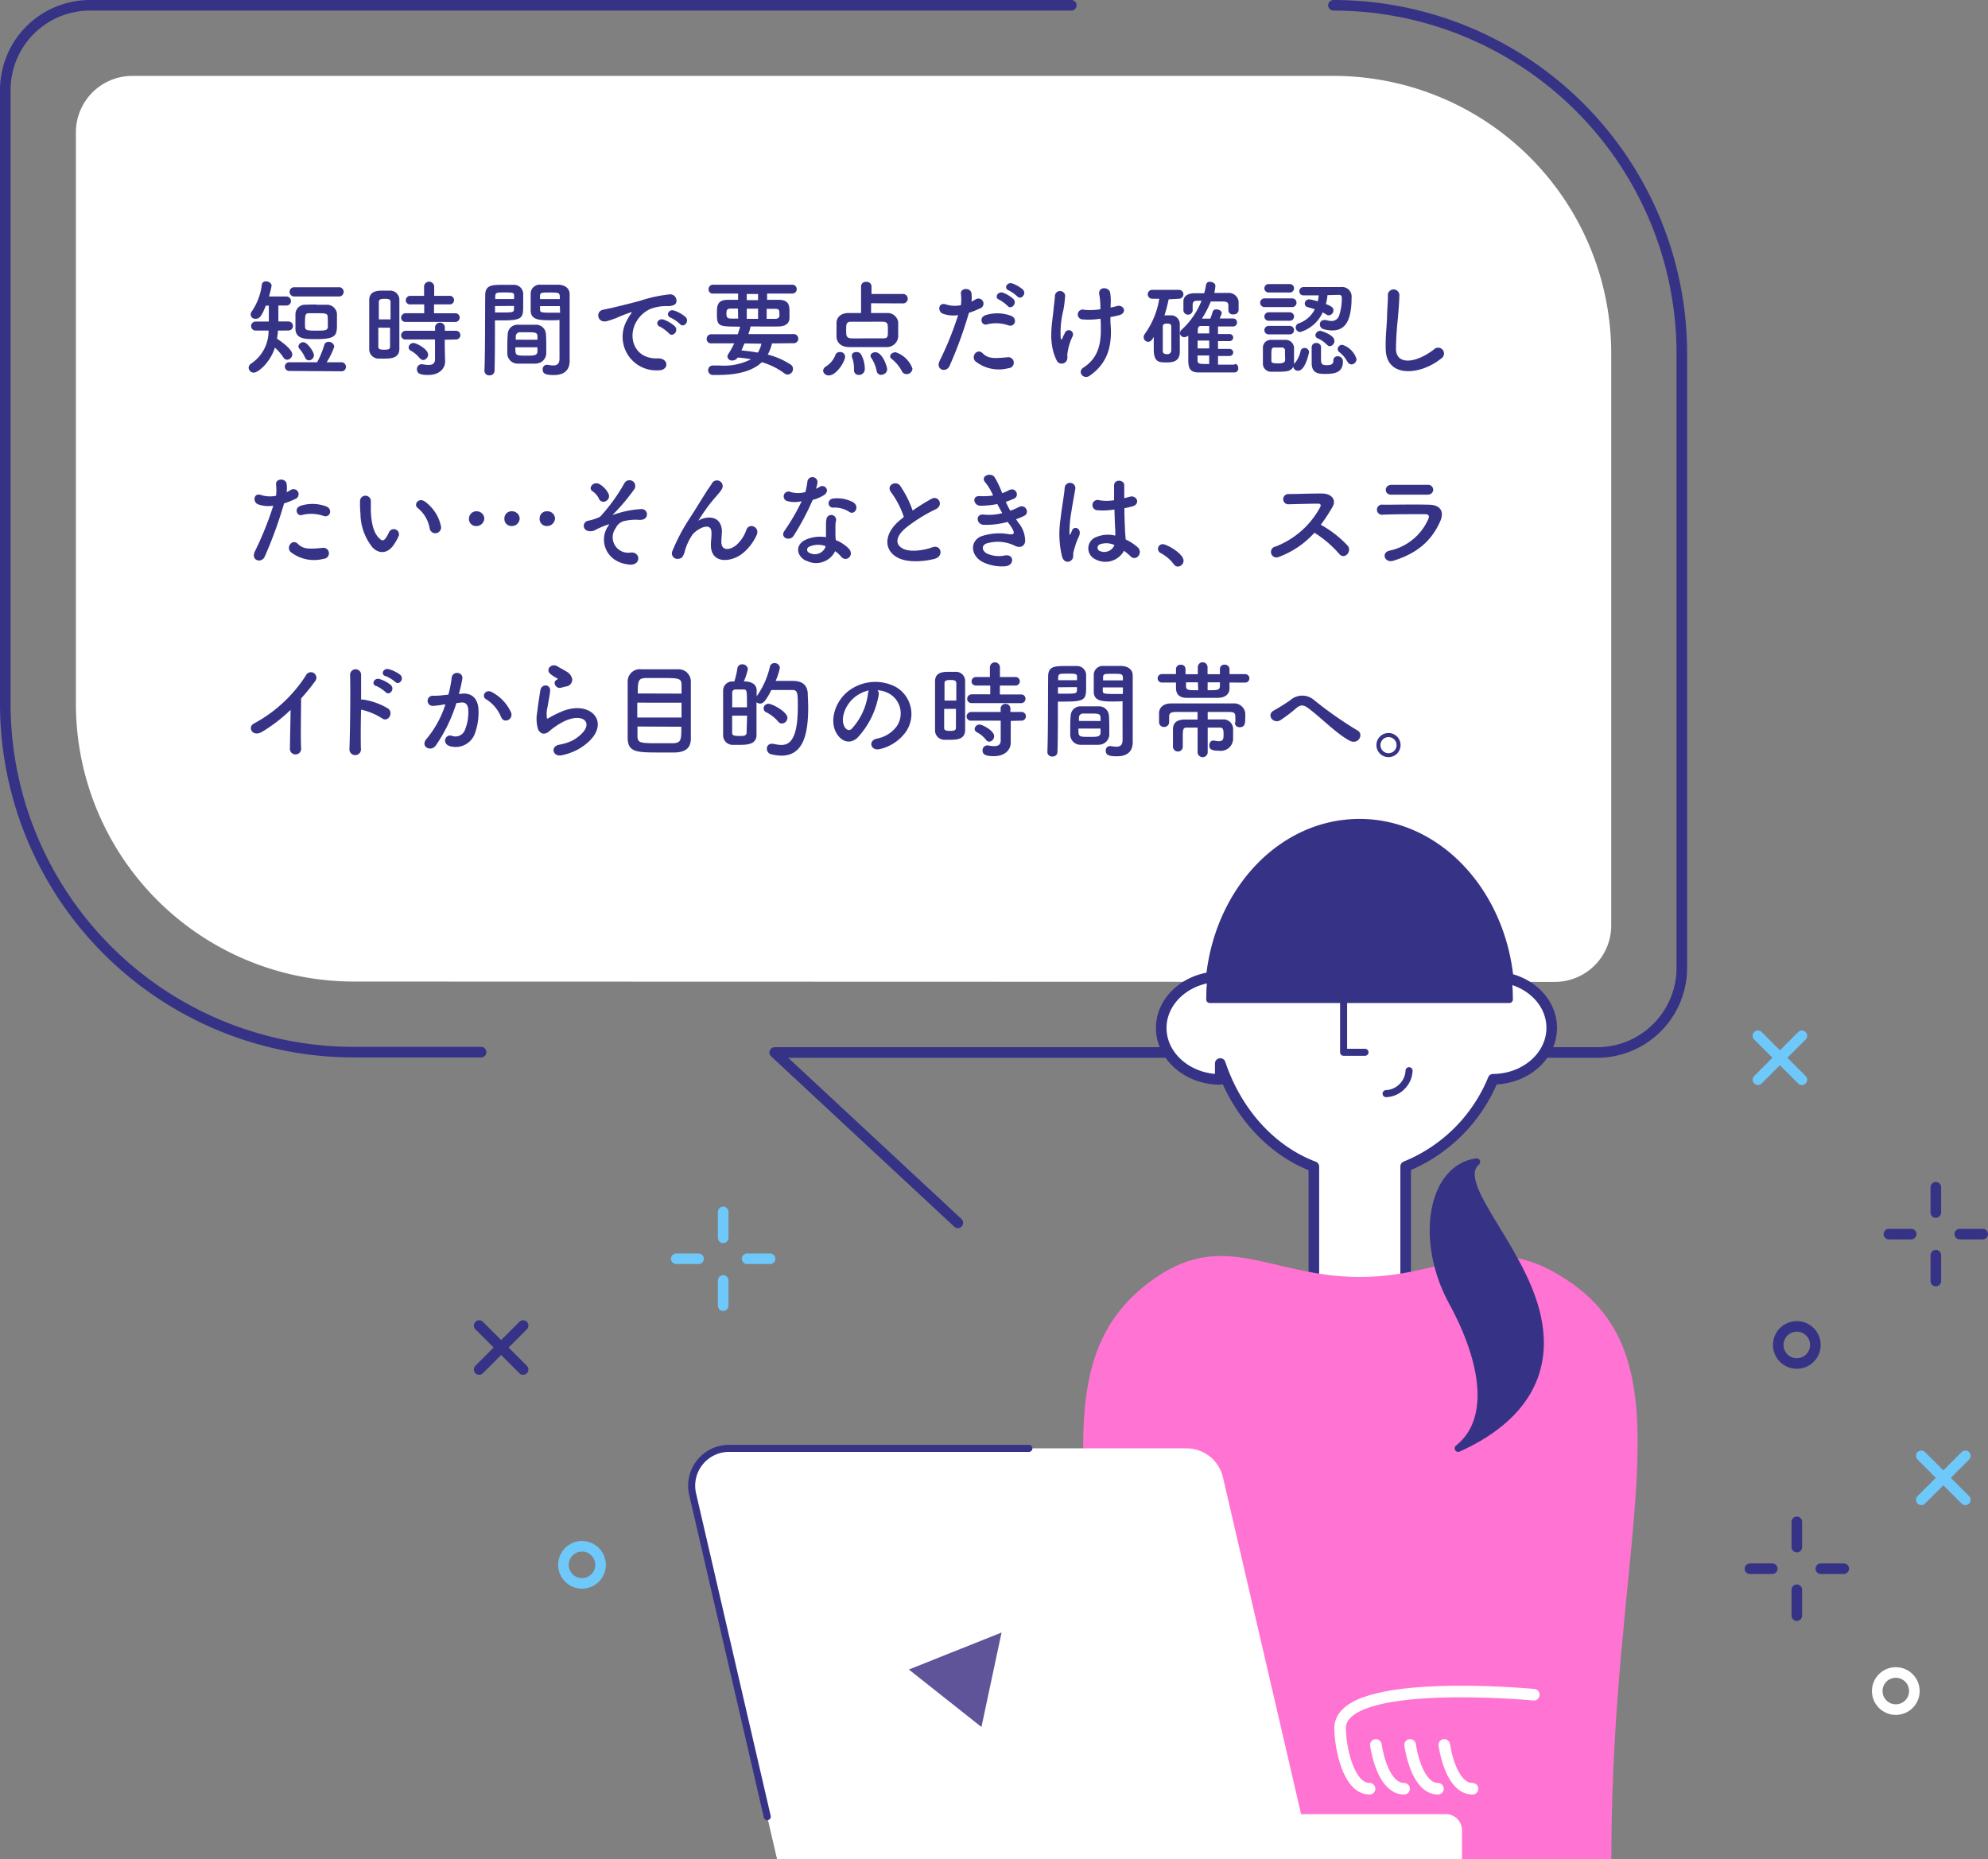 <svg xmlns="http://www.w3.org/2000/svg" width="281.6" height="263.37" viewBox="0 0 281.6 263.37">
  <rect x="0" y="0" width="281.6" height="263.37" fill="#808080" stroke="none"/>
  <defs>
    <style>
      .cls-1, .cls-8 {
        fill: #fff;
      }

      .cls-10, .cls-11, .cls-2, .cls-4, .cls-7 {
        fill: none;
      }

      .cls-2, .cls-4, .cls-6, .cls-8 {
        stroke: #363387;
      }

      .cls-10, .cls-11, .cls-2, .cls-4, .cls-6, .cls-7, .cls-8 {
        stroke-linecap: round;
        stroke-linejoin: round;
      }

      .cls-10, .cls-11, .cls-2 {
        stroke-width: 1.5px;
      }

      .cls-3, .cls-6 {
        fill: #363387;
      }

      .cls-5 {
        fill: #ff73d2;
      }

      .cls-11, .cls-7 {
        stroke: #fff;
      }

      .cls-7 {
        stroke-width: 1.64px;
      }

      .cls-9 {
        fill: #5f5399;
      }

      .cls-10 {
        stroke: #6ec8fa;
      }
    </style>
  </defs>
  <g id="レイヤー_2" data-name="レイヤー 2">
    <g id="illust">
      <g>
        <g>
          <path class="cls-1" d="M50.1,139.05A39.36,39.36,0,0,1,10.75,99.69V18.75a8,8,0,0,1,8-8H188.88A39.35,39.35,0,0,1,228.23,50.1v81a8,8,0,0,1-8,8Z"/>
          <path class="cls-2" d="M68.14,149.05h-18A49.36,49.36,0,0,1,.75,99.69V12.75a12,12,0,0,1,12-12h139"/>
          <path class="cls-2" d="M188.88.75A49.35,49.35,0,0,1,238.23,50.1v87a12,12,0,0,1-12,12H109.74l25.94,24.13"/>
          <g>
            <path class="cls-3" d="M39.37,46.83c0,.37-.07.76-.13,1.15.76.5,2.16,1.54,2.16,2.22a.77.77,0,0,1-.72.76.64.64,0,0,1-.56-.36,7.59,7.59,0,0,0-1.18-1.36c-.68,2.14-2.37,3.55-3,3.55a.73.73,0,0,1-.72-.7.72.72,0,0,1,.36-.59,5.51,5.51,0,0,0,2.46-4.67H36.21a.64.64,0,1,1,0-1.28h1.87V43.3l-.43,0c-.66,1.71-1,1.86-1.46,1.86a.64.64,0,0,1-.69-.59.87.87,0,0,1,.18-.48,8.48,8.48,0,0,0,1.41-3.79.54.54,0,0,1,.59-.44c.37,0,.79.24.79.63A13.9,13.9,0,0,1,38.1,42h2.41a.66.66,0,0,1,.71.65.63.63,0,0,1-.68.63h0l-1.11,0v2.26h1.43a.64.64,0,1,1,0,1.28Zm1.68,5.72a.62.62,0,1,1,0-1.23h3.87a12.47,12.47,0,0,0,1-2.41.6.6,0,0,1,.63-.48.77.77,0,0,1,.8.67,10.24,10.24,0,0,1-1.08,2.22h2.07A.63.63,0,0,1,49,52a.61.61,0,0,1-.66.6ZM41.76,42a.66.66,0,1,1,0-1.31h6.18a.66.66,0,1,1,0,1.31Zm3.07,1.17c.47,0,.93,0,1.4,0a1.43,1.43,0,0,1,1.5,1.24c0,.38,0,1.14,0,1.7,0,1.49-.3,1.93-3,1.93-1.51,0-2.82,0-2.88-1.42,0-.2,0-.47,0-.77,0-.51,0-1.08,0-1.38a1.35,1.35,0,0,1,1.46-1.3C43.89,43.14,44.37,43.14,44.83,43.14Zm-1.62,7.49a4.68,4.68,0,0,0-.78-1.24.49.49,0,0,1-.16-.36.69.69,0,0,1,.7-.58c.57,0,1.5,1.37,1.5,1.84a.75.75,0,0,1-.72.73A.59.59,0,0,1,43.21,50.63Zm3.2-5.8c0-.48-.41-.49-1.52-.49-.37,0-.73,0-1.09,0-.57,0-.6.19-.6,1.59,0,.79,0,.88,1.6.88,1.16,0,1.64,0,1.64-.57C46.44,46,46.44,45.1,46.41,44.83Z"/>
            <path class="cls-3" d="M54.39,50.8c-.3,0-.59,0-.86,0a1.33,1.33,0,0,1-1.23-1.41c0-1,0-2.62,0-4.09,0-1.07,0-2.07,0-2.78,0-1.35,1.25-1.35,2-1.35.32,0,.62,0,.92,0a1.3,1.3,0,0,1,1.35,1.27c0,.86,0,2,0,3.15,0,1.4,0,2.82,0,3.79C56.58,50.8,55.29,50.8,54.39,50.8Zm.93-5.56c0-1,0-1.85,0-2.48,0-.42-.45-.43-.82-.43-.54,0-.84.07-.84.45,0,.57,0,1.48,0,2.46Zm-1.73,1.18c0,1,0,2,0,2.68,0,.33.16.44.84.44s.81-.11.82-.45c0-.69,0-1.67,0-2.67Zm3.89-.82a.59.59,0,0,1-.66-.59.64.64,0,0,1,.66-.64h2.61V43.12H58.15a.59.59,0,0,1-.67-.58.63.63,0,0,1,.67-.63h1.92V40.54a.72.72,0,0,1,1.43,0v1.37h2.13a.61.61,0,1,1,0,1.21H61.48v1.26h3a.59.59,0,0,1,.63.61.61.61,0,0,1-.63.62ZM63,48.13v1l.05,2.1v0c0,.82-.65,1.89-2.4,1.89-1.23,0-1.59-.27-1.59-.81a.67.67,0,0,1,.64-.71.41.41,0,0,1,.15,0,4.37,4.37,0,0,0,.86.1c.52,0,.91-.18.91-.81v-2.8H57.48a.59.59,0,0,1-.66-.58.65.65,0,0,1,.66-.65l4.15,0v-.57a.7.7,0,0,1,1.38,0l0,.57,1.5,0a.62.62,0,1,1,0,1.23Zm-3.56,2.61a3.9,3.9,0,0,0-1.23-1.05.55.55,0,0,1-.33-.46.68.68,0,0,1,.69-.64c.41,0,2.07.86,2.07,1.65A.78.78,0,0,1,60,51,.65.65,0,0,1,59.47,50.74Z"/>
            <path class="cls-3" d="M69.34,53.17a.65.65,0,0,1-.72-.62v0c.11-2.74.08-7.48.11-10.73,0-1.47,1-1.47,2.56-1.47h1.46a1.3,1.3,0,0,1,1.36,1.19c0,.52,0,1.06,0,1.59,0,1.89,0,2.26-3,2.26-.39,0-.77,0-1,0v1.35c0,1.62,0,3.72-.06,5.83A.66.66,0,0,1,69.34,53.17Zm3.48-10.81c0-.17,0-.32,0-.47,0-.42-.11-.46-1.31-.46s-1.33,0-1.36.58c0,.11,0,.23,0,.35Zm-2.7,1v.91c.21,0,.66,0,1.11,0,1.46,0,1.56-.06,1.58-.48,0-.14,0-.29,0-.45Zm5.82,8.15c-.4,0-.85,0-1.29,0s-.9,0-1.3,0a1.45,1.45,0,0,1-1.49-1.39c0-.21,0-.47,0-.72,0-.67,0-1.46.06-2A1.38,1.38,0,0,1,73.32,46l1.21,0c.5,0,1,0,1.43,0a1.4,1.4,0,0,1,1.36,1.23c.05.53.06,1.18.06,1.8,0,.39,0,.75,0,1.06A1.49,1.49,0,0,1,75.94,51.5ZM73,49.2c0,1.16,0,1.18,1.56,1.18,1.11,0,1.54,0,1.57-.6,0-.17,0-.38,0-.58Zm3.13-1.07c0-.18,0-.33,0-.47,0-.55-.31-.59-1.33-.59H73.65a.58.58,0,0,0-.59.6c0,.14,0,.29,0,.45Zm2.1-2.76c-1.77,0-3,0-3.06-1.32,0-.3,0-.63,0-.94,0-.53,0-1.07,0-1.59a1.27,1.27,0,0,1,1.33-1.19h2.61c1.11.06,1.58.66,1.58,1.34v1.12c0,2.25,0,4.57,0,6.48,0,.71,0,1.33,0,1.86,0,1.06-.52,2-2.23,2-1.05,0-1.59-.13-1.59-.79a.6.6,0,0,1,.58-.66h.12a4.89,4.89,0,0,0,.8.09c.49,0,.87-.18.88-.91s0-1.25,0-1.92c0-1,0-2,0-3v-.62C79.08,45.36,78.69,45.37,78.25,45.37Zm1.07-3c0-.92,0-.93-1.41-.93-1.2,0-1.37,0-1.4.48,0,.13,0,.3,0,.45Zm0,1H76.5c0,.16,0,.31,0,.45,0,.42.06.48,1.65.48.5,0,1,0,1.19,0Z"/>
            <path class="cls-3" d="M88.86,45.28a5.28,5.28,0,0,1,.48-.78c.24-.31.16-.3-.12-.21a20.12,20.12,0,0,0-1.89.75c-.48.18-.9.33-1.35.45-1.32.36-1.73-1.36-.53-1.62.32-.07,1.19-.24,1.67-.36.73-.18,2-.48,3.58-.91a19.84,19.84,0,0,1,4.08-.89.89.89,0,0,1,1,1.16c-.09.25-.42.55-1.47.49a6.5,6.5,0,0,0-2.22.42,4.33,4.33,0,0,0-1.93,1.76c-1.32,2.2-.32,5.35,3,5.23,1.58-.06,1.68,1.71.09,1.69A4.76,4.76,0,0,1,88.86,45.28Zm4.62,1c-.8-.35-.2-1.27.54-1a4.9,4.9,0,0,1,1.57.94c.62.66-.31,1.62-.84,1A5.69,5.69,0,0,0,93.48,46.27ZM95,45c-.81-.32-.22-1.28.51-1a5.07,5.07,0,0,1,1.59.9c.63.63-.25,1.62-.79,1A5.19,5.19,0,0,0,95,45Z"/>
            <path class="cls-3" d="M109.35,48.65a5.83,5.83,0,0,1-.6,1.58A10.62,10.62,0,0,1,112,51.65a.73.73,0,0,1,.33.62.8.8,0,0,1-.75.79.72.72,0,0,1-.46-.16,10,10,0,0,0-3.21-1.59c-1.26,1.21-3.29,1.81-6.29,1.81H101a.67.67,0,0,1-.69-.68.65.65,0,0,1,.68-.66h0c.33,0,.66,0,1,0a8.28,8.28,0,0,0,4.39-.89,16.26,16.26,0,0,0-1.89-.24.9.9,0,0,1-.75.42.63.63,0,0,1-.7-.55.72.72,0,0,1,.13-.38,11.86,11.86,0,0,0,.83-1.5h-3.26a.6.6,0,0,1-.64-.61.65.65,0,0,1,.64-.68h3.77c.1-.31.21-.64.31-1a.26.26,0,0,1,0-.08c-3,0-3.27,0-3.27-1.8,0-1.11,0-2,1.59-2l1.41,0v-.88H101a.58.58,0,0,1-.63-.6.63.63,0,0,1,.63-.66h11.23a.63.63,0,0,1,0,1.26h-3.57v.88l1.61,0c1.5,0,1.56.82,1.56,1.72,0,.32,0,.65,0,.84,0,.69-.46,1.2-1.53,1.22s-2.58,0-4,0a.13.13,0,0,1,0,.08,5.28,5.28,0,0,1-.3,1h6.51a.65.65,0,0,1,0,1.29Zm-4.82-4.94h-1c-.59,0-.63.27-.63.72s.07.7.66.7h1Zm.92,4.94c-.14.34-.27.65-.42,1,.79.06,1.57.17,2.32.3a4.21,4.21,0,0,0,.51-1.26Zm1.93-7h-1.6v.87h1.6Zm0,2.08h-1.6v1.44h1.6Zm2.42,1.44c.45,0,.57-.22.6-.39s0-.21,0-.33c0-.57-.07-.7-.64-.7h-1.16v1.42Z"/>
            <path class="cls-3" d="M116.59,52.52a.81.81,0,0,1,.44-.63,3.29,3.29,0,0,0,1.27-1.51.66.66,0,0,1,.68-.51.68.68,0,0,1,.73.63c0,.73-1.24,2.68-2.29,2.68A.77.77,0,0,1,116.59,52.52Zm6.8-9.56,0,1.38c.77,0,1.55,0,2.24,0a1.53,1.53,0,0,1,1.6,1.29c0,.3,0,.64,0,1s0,.72,0,1.07a1.61,1.61,0,0,1-1.68,1.47c-.87,0-1.8,0-2.71,0s-1.8,0-2.64,0c-1.1-.05-1.67-.64-1.71-1.46,0-.32,0-.62,0-.9s0-.73,0-1.06c0-.68.48-1.38,1.68-1.41.49,0,1.12,0,1.8,0l0-3.78a.65.65,0,0,1,.73-.63.67.67,0,0,1,.75.63v1.09h4.38a.67.67,0,1,1,0,1.33Zm2.38,3.85c0-.89,0-1.21-.7-1.23s-1.26,0-2,0-1.81,0-2.52,0-.69.39-.69,1.16,0,1.16.71,1.19,1.42,0,2.22,0,1.62,0,2.31,0S125.77,47.68,125.77,46.81Zm-4.14,6.3a.64.64,0,0,1-.66-.68v-.22a4.54,4.54,0,0,0-.3-1.65.59.59,0,0,1,0-.21c0-.32.31-.48.64-.48a.77.77,0,0,1,.63.28,4.27,4.27,0,0,1,.56,2.15A.81.81,0,0,1,121.63,53.11Zm3.21,0a.66.66,0,0,1-.67-.59,4.91,4.91,0,0,0-.75-1.81.51.51,0,0,1-.11-.3c0-.3.33-.51.68-.51,1,0,1.68,2,1.68,2.43A.8.8,0,0,1,124.84,53.08Zm3.57-.11a.72.72,0,0,1-.66-.42,5.49,5.49,0,0,0-1.45-1.74.47.47,0,0,1-.21-.37c0-.3.37-.57.78-.57a3.82,3.82,0,0,1,2.38,2.31A.83.83,0,0,1,128.41,53Z"/>
            <path class="cls-3" d="M134.5,51.85c-.45,1-2,.57-1.41-.71a46.08,46.08,0,0,0,2.63-6.5,4.37,4.37,0,0,1-2.19-.21c-.77-.33-.62-1.7.51-1.29a4.12,4.12,0,0,0,2.07.09,6.32,6.32,0,0,0,0-1.62c-.06-.86,1.35-.9,1.5-.08a4.79,4.79,0,0,1,0,1.2c.21-.1.39-.21.57-.31a.72.72,0,1,1,.58,1.29,10.32,10.32,0,0,1-1.51.6A59.33,59.33,0,0,1,134.5,51.85Zm3.65-.68c-.65-.71.28-1.9,1.06-1.11s1.68.71,3.44.56a.78.78,0,1,1,.19,1.54A5.32,5.32,0,0,1,138.15,51.17Zm1.69-5.23c-.78.29-1.24-.94-.25-1.29a5.54,5.54,0,0,1,3.6.08c1,.36.6,1.67-.35,1.36A5.32,5.32,0,0,0,139.84,45.94Zm1.7-3.48c-.77-.31-.17-1.23.52-1a4.61,4.61,0,0,1,1.49.9c.58.63-.3,1.54-.8,1A5.19,5.19,0,0,0,141.54,42.46Zm1.35-1.32c-.77-.3-.23-1.21.48-1a5,5,0,0,1,1.51.87c.6.6-.25,1.53-.76,1A5.57,5.57,0,0,0,142.89,41.14Z"/>
            <path class="cls-3" d="M149.73,51.16c-1.35-2.6-.66-5.44-.5-7.29.08-.85.17-1.33.2-2a.73.73,0,0,1,1.45,0,18,18,0,0,1-.24,2,13.13,13.13,0,0,0-.39,4c.05.25.14.35.26,0s.24-.48.31-.66a.6.6,0,1,1,1.11.44,7.83,7.83,0,0,0-.75,2.62c0,.16.09.6-.12.87A.79.79,0,0,1,149.73,51.16Zm7.59-7.59c.33-.07.63-.13.88-.21,1-.27,1.55,1,.27,1.31-.39.09-.78.18-1.18.25,0,.44,0,.89.06,1.48.13,3-.65,5.18-3,6.83-.87.61-1.81-.56-.88-1.16,1.92-1.24,2.52-3.07,2.46-5.64,0-.46,0-.88-.05-1.28a10.85,10.85,0,0,1-2.52.1.7.7,0,1,1,.24-1.36,9,9,0,0,0,2.27-.08v-.39a10,10,0,0,0-.17-1.77c-.12-1.11,1.37-1,1.55-.22a7.52,7.52,0,0,1,.07,1.78Z"/>
            <path class="cls-3" d="M165.54,42.4a20.88,20.88,0,0,1-.59,2.27h1a1.24,1.24,0,0,1,1.17,1.26c0,.68,0,1.37,0,2s0,1.36,0,2c-.06,1.41-1.22,1.41-1.91,1.41-1,0-1.78,0-1.78-1.85,0-.58,0-1.18,0-1.76-.2.32-.39.69-.8.69a.65.65,0,0,1-.63-.65.86.86,0,0,1,.15-.45,11.63,11.63,0,0,0,2.06-5h-1a.63.63,0,1,1,0-1.26H167a.63.63,0,1,1,0,1.26Zm.37,5.87c0-.68,0-1.39,0-2,0-.36-.2-.43-.6-.43-.23,0-.6,0-.6.45s0,1.23,0,1.87,0,1.08,0,1.56c0,.21.07.45.61.45a.53.53,0,0,0,.59-.46C165.91,49.26,165.91,48.78,165.91,48.27Zm9,3.29c.33,0,.49.29.49.59a.54.54,0,0,1-.51.61c-.66,0-1.32,0-2,0-1.05,0-2.1,0-3.13,0-1.43,0-1.44-.93-1.44-2s0-2.24,0-3.22a.86.86,0,0,1-.55.22.6.6,0,0,1-.63-.57.67.67,0,0,1,.25-.49,11.1,11.1,0,0,0,2.81-4.1l-.44,0c-.58,0-.79.06-.82.57V44h0a.66.66,0,0,1-1.31,0c0-.2,0-.41,0-.62s0-.46,0-.7c0-.66.54-1.13,1.58-1.14l1.36,0a9.49,9.49,0,0,0,.27-1.2.5.5,0,0,1,.54-.42c.38,0,.78.23.78.56A5.89,5.89,0,0,1,172,41.5c.63,0,1.27,0,1.92,0a1.39,1.39,0,0,1,1.53,1.24c0,.2,0,.41,0,.6s0,.41,0,.59a.65.65,0,0,1-.71.6A.61.61,0,0,1,174,44h0v-.72c0-.47-.25-.56-.78-.57l-1.71,0a14.78,14.78,0,0,1-1.26,2.43h1.19c.1-.26.21-.54.34-1a.51.51,0,0,1,.53-.31c.36,0,.75.21.75.52a4,4,0,0,1-.3.77h1.95a.52.52,0,0,1,.51.56.54.54,0,0,1-.54.57l-2.15,0v1.07h1.65a.5.5,0,1,1,0,1h-1.65v1.11h1.65a.5.5,0,1,1,0,1h-1.65v1.23l2.31,0Zm-3.63-3.31h-1.64c0,.36,0,.75,0,1.11h1.65Zm0,2.11h-1.65V51c0,.57.25.57,1.65.57Zm0-4.18-1.17,0c-.23,0-.42.12-.44.49,0,.15,0,.35,0,.56h1.62Z"/>
            <path class="cls-3" d="M179.2,43.5a.62.62,0,1,1,0-1.23H183a.6.6,0,0,1,.65.61.61.61,0,0,1-.65.62Zm1.8,9.16c-.34,0-.67,0-1,0a1.14,1.14,0,0,1-1.11-1.19c0-.39,0-.76,0-1.12s0-.71,0-1A1.12,1.12,0,0,1,180,48.14l1,0c.39,0,.75,0,1.1,0a1.2,1.2,0,0,1,1.2,1.07c0,.34,0,.74,0,1.12s0,.77,0,1.1a.44.44,0,0,1,0,.16.47.47,0,0,1,.06-.09,3.84,3.84,0,0,0,.86-1.74.54.54,0,0,1,.55-.46.62.62,0,0,1,.66.57s-.49,2.65-1.56,2.65a.64.64,0,0,1-.67-.57C182.86,52.58,182.35,52.66,181,52.66Zm-1.3-11.22a.6.6,0,1,1,0-1.2h3a.6.6,0,1,1,0,1.2Zm0,4a.6.6,0,1,1,0-1.2h3a.6.6,0,1,1,0,1.2Zm0,1.93a.6.6,0,1,1,0-1.2h3a.6.6,0,1,1,0,1.2Zm.81,1.86c-.41,0-.42.27-.42,1.12,0,.27,0,.54,0,.77s.11.36.93.36c.63,0,.95-.09,1-.38s0-.48,0-.73,0-.54,0-.75a.41.41,0,0,0-.43-.39Zm7.53-7.42a7.84,7.84,0,0,1-.23,1.26c.8.31,1.07.51,1.07.88a.71.71,0,0,1-.65.72.58.58,0,0,1-.36-.12c-.16-.1-.33-.21-.51-.3a5.08,5.08,0,0,1-3.19,2.79.65.65,0,0,1-.63-.66.6.6,0,0,1,.42-.57,4,4,0,0,0,2.28-2c-.35-.12-.71-.21-1-.3a.51.51,0,0,1-.42-.5.61.61,0,0,1,.65-.6c.19,0,1.14.26,1.2.27a7.07,7.07,0,0,0,.12-.84l-2.15,0h0a.56.56,0,0,1-.59-.57.6.6,0,0,1,.62-.61l4.15,0h1.13a1.36,1.36,0,0,1,1.5,1.52c0,3.84-1.29,4.63-2.75,4.63a4.53,4.53,0,0,1-1.17-.17.7.7,0,0,1-.57-.7.58.58,0,0,1,.6-.6,1.11,1.11,0,0,1,.3,0,2.27,2.27,0,0,0,.74.13,1.1,1.1,0,0,0,1.09-.76,8.18,8.18,0,0,0,.38-2.46c0-.26-.06-.48-.41-.48Zm-.92,7.31c0,.45,0,1.09,0,1.61,0,.79.06,1,.81,1s.94-.21.94-.65a.57.57,0,0,1,.6-.61.71.71,0,0,1,.75.76c0,1.62-1.26,1.74-2.58,1.74-1,0-1.84-.15-1.84-1.56,0-.54,0-1.59,0-2.25a.6.6,0,0,1,.64-.57.63.63,0,0,1,.69.56Zm.83-.28a3.86,3.86,0,0,0-1.32-.92.48.48,0,0,1-.3-.43.7.7,0,0,1,.69-.63c.07,0,2,.55,2,1.44a.75.75,0,0,1-.69.75A.52.52,0,0,1,188,48.85Zm2.89,2.38a4,4,0,0,0-1.11-1.32.6.6,0,0,1-.25-.46.64.64,0,0,1,.67-.59,3.08,3.08,0,0,1,2,2,.77.77,0,0,1-.72.78A.67.67,0,0,1,190.87,51.23Z"/>
            <path class="cls-3" d="M196.29,49.54c-.06-1.57.1-2.85.18-4.44,0-1,.15-2.44.12-3.37a.82.82,0,0,1,1.63,0c0,.94-.13,2.37-.21,3.37a43.05,43.05,0,0,0-.27,4.41c.09,2.19,2.76,2,5.37,0a.83.83,0,1,1,1,1.3C201.22,53.15,196.42,53.59,196.29,49.54Z"/>
            <path class="cls-3" d="M37.5,78.85c-.45,1-2,.57-1.41-.71a46.31,46.31,0,0,0,2.62-6.5,4.38,4.38,0,0,1-2.19-.21c-.76-.33-.61-1.7.51-1.29a4.12,4.12,0,0,0,2.07.09,6.77,6.77,0,0,0,0-1.62c-.06-.86,1.35-.9,1.5-.08a4.37,4.37,0,0,1,0,1.2c.21-.1.39-.21.57-.31a.72.72,0,1,1,.59,1.29,10,10,0,0,1-1.52.6A59.59,59.59,0,0,1,37.5,78.85Zm3.64-.68c-.64-.71.29-1.9,1.07-1.11s1.68.71,3.43.56a.78.78,0,1,1,.2,1.54A5.34,5.34,0,0,1,41.14,78.17Zm1.7-5.23c-.78.29-1.25-.94-.26-1.29a5.54,5.54,0,0,1,3.6.08c1,.36.6,1.67-.34,1.36A5.32,5.32,0,0,0,42.84,72.94Z"/>
            <path class="cls-3" d="M52.76,77.54a7.73,7.73,0,0,1-1.7-4.79A13.72,13.72,0,0,1,51,71.08a.77.77,0,1,1,1.53,0c0,.58,0,.61,0,1.3.06,1.58.34,3.06,1.18,3.87.39.37.59.42.92,0a5.28,5.28,0,0,0,.49-.89.74.74,0,0,1,1.37.54A6.56,6.56,0,0,1,55.89,77C54.93,78.58,53.6,78.44,52.76,77.54Zm8.11-2.64A4.72,4.72,0,0,0,59.21,72c-.72-.5.09-1.61,1-.93a5.75,5.75,0,0,1,2.25,3.48A.81.81,0,0,1,60.87,74.9Z"/>
            <path class="cls-3" d="M67.51,74.52a1,1,0,0,1-1.08-1.09,1.05,1.05,0,0,1,1.09-1,1.07,1.07,0,0,1,1.08,1A1.11,1.11,0,0,1,67.51,74.52Zm5,0a1,1,0,0,1-1.06-1.09,1,1,0,0,1,1.08-1,1.07,1.07,0,0,1,1.08,1A1.1,1.1,0,0,1,72.5,74.52Zm5,0a1,1,0,0,1-1.07-1.09,1,1,0,0,1,1.08-1,1.07,1.07,0,0,1,1.1,1A1.13,1.13,0,0,1,77.5,74.52Z"/>
            <path class="cls-3" d="M86.1,74.6c.21-.31.26-.37-.06-.26a14.15,14.15,0,0,0-1.59.67,1.45,1.45,0,0,1-1.3.16.73.73,0,0,1,.16-1.4A7.25,7.25,0,0,0,85,73.21a25.35,25.35,0,0,0,3.46-4.78.82.82,0,1,1,1.41.84,28,28,0,0,1-3,3.57c-.17.15,0,.08.1.06a2.52,2.52,0,0,1,.5-.17,13.78,13.78,0,0,1,3.33-.61.75.75,0,0,1,.76,1.09c-.13.29-.51.51-1.26.42a7.23,7.23,0,0,0-1.74.15,1.76,1.76,0,0,0-1.32,1,2.19,2.19,0,0,0,2.12,3.49c1.44-.09,1.44,1.88-.21,1.71C85.73,79.66,84.83,76.48,86.1,74.6Zm-1.23-3.89a2.64,2.64,0,0,0-.93-1.11c-.73-.45.14-1.52,1-1A3.16,3.16,0,0,1,86.22,70a.78.78,0,0,1-.42,1A.67.67,0,0,1,84.87,70.71Z"/>
            <path class="cls-3" d="M100.7,77.17c0-.69.11-1.11.08-1.79-.08-1.66-2.36-.25-2.78.5a7.57,7.57,0,0,0-.94,2c-.27,1.15-.6,1.23-.9,1.27A.79.79,0,0,1,95.27,78a26.18,26.18,0,0,1,2.4-4.54c.87-1.35,1.65-2.63,2.39-3.8.25-.42.66-.94.82-1.24a.81.81,0,0,1,1.4.81,3.9,3.9,0,0,1-.35.52l-.43.51a20.91,20.91,0,0,0-1.59,2c-.39.55-.69,1-1,1.53-.11.15-.06.12,0,0,.54-.48,3.14-1.19,3.35,1.35,0,.58-.08,1.09-.08,1.64,0,1.34,1.29,1.17,2.18.38a5.12,5.12,0,0,0,1.36-2.1c.44-1.11,2-.34,1.44.78a7.17,7.17,0,0,1-1.89,2.49C103.67,79.67,100.67,80,100.7,77.17Z"/>
            <path class="cls-3" d="M111.58,71a.69.69,0,1,1,.44-1.29,4,4,0,0,0,2.06,0,10.48,10.48,0,0,0,.29-1.52.72.72,0,0,1,1.43.14,5.1,5.1,0,0,1-.21.91,5.27,5.27,0,0,0,.48-.25c.68-.48,1.62.45.66,1.14a5.77,5.77,0,0,1-1.61.69,37.55,37.55,0,0,1-2.68,5.05c-.56.9-2,.31-1.33-.66A29.29,29.29,0,0,0,113.56,71,4,4,0,0,1,111.58,71Zm2.59,8.44c-1.4-.7-1.57-2.32,0-3A5,5,0,0,1,117,76.1v-.52c0-.37,0-.75,0-1.12a4.81,4.81,0,0,1,.08-1,.69.69,0,0,1,1.35.27,2.77,2.77,0,0,0-.09.7c0,.35,0,.72,0,1.16,0,.28,0,.6.06.93a5.27,5.27,0,0,1,1.83,1.2c.86.94-.36,2-1.08,1.14a4.31,4.31,0,0,0-.85-.78A3,3,0,0,1,114.17,79.4Zm.47-2a.46.46,0,0,0,0,.87,1.62,1.62,0,0,0,2.28-.8s0-.1,0-.15A3.06,3.06,0,0,0,114.64,77.44ZM118,71.91c-.82,0-.89-1.2.07-1.29a4.78,4.78,0,0,1,2.76.52c1,.62.24,1.86-.49,1.4A3.83,3.83,0,0,0,118,71.91Z"/>
            <path class="cls-3" d="M126.23,69.75c-.78-1,.69-1.77,1.29-.92a15.27,15.27,0,0,1,1.76,3.5,28,28,0,0,1,2.64-1.65c1-.57,1.8.87.64,1.45a22.47,22.47,0,0,0-4.26,2.66c-1.48,1.25-1.53,2.38-.36,2.95s3.2.13,4.1-.2c1.26-.48,1.71,1.25.37,1.62-1.18.33-3.69.63-5.17-.12-2.16-1.09-2.07-3.52.36-5.45.15-.12.28-.24.43-.35A12.23,12.23,0,0,0,126.23,69.75Z"/>
            <path class="cls-3" d="M144.21,74a4,4,0,0,1,1,2.74c-.15.78-.87.91-1.54.53a5.51,5.51,0,0,0-4-.26c-.78.37-.46,1.17.23,1.45a4.1,4.1,0,0,0,2.43.23c1.33-.26,1.42,1.41.07,1.53a6.25,6.25,0,0,1-3-.51c-1.77-.75-2.19-2.85-.51-3.7a7.86,7.86,0,0,1,4-.34c.81.11,1-.11.18-1.28-.11-.16-.23-.29-.33-.46a11,11,0,0,1-3.45.41c-1-.07-1.17-1.61.1-1.44a7.18,7.18,0,0,0,2.58-.21c-.22-.39-.46-.82-.7-1.29a11.79,11.79,0,0,1-2.39.24c-1,0-1.27-1.45-.07-1.36a8.63,8.63,0,0,0,1.86-.09,7.89,7.89,0,0,0-1.08-1.82c-.84-.94.75-1.51,1.29-.78a13.59,13.59,0,0,1,1.08,2.27,5.27,5.27,0,0,0,.94-.41c1-.52,1.56.8.77,1.17a9.41,9.41,0,0,1-1.2.47,12.42,12.42,0,0,0,.64,1.26,8.3,8.3,0,0,0,1.13-.48c1-.6,1.69.78.85,1.2a9.41,9.41,0,0,1-1.18.49C144,73.66,144.1,73.8,144.21,74Z"/>
            <path class="cls-3" d="M150.45,78.89a13.63,13.63,0,0,1-.24-5.26c.2-1.81.53-3.49.6-4.47a.76.76,0,1,1,1.52,0c-.11.68-.36,2-.56,3.26a17,17,0,0,0-.28,3.13c0,.27,0,.31.19,0a3.93,3.93,0,0,0,.18-.43c.35-.72,1.49-.21.95.91a8.61,8.61,0,0,0-.47,1.19c-.12.37-.21.7-.27.94-.12.42.08.84-.3,1.2S150.71,79.7,150.45,78.89Zm4.67.32a1.7,1.7,0,0,1,.22-3.15,4.23,4.23,0,0,1,2.64-.18c0-.24,0-.47,0-.75-.05-.61-.08-1.77-.12-2.95a10.07,10.07,0,0,1-2.46.1.73.73,0,1,1,.3-1.42,6.27,6.27,0,0,0,2.11,0c0-.84,0-1.6,0-2.07,0-1,1.5-.84,1.44,0,0,.42,0,1.05,0,1.79l.77-.21c1-.3,1.62,1.06.33,1.38-.36.09-.72.18-1.08.25,0,1.17.06,2.34.09,3.08,0,.37.07.86.09,1.34a7,7,0,0,1,1.69,1.1c.86.78-.21,2.08-1,1.29a6.61,6.61,0,0,0-.93-.78A3,3,0,0,1,155.12,79.21Zm2.73-2a2.73,2.73,0,0,0-2.07-.09.51.51,0,0,0-.09.89,1.55,1.55,0,0,0,2.17-.8Z"/>
            <path class="cls-3" d="M166.27,79.93a5.7,5.7,0,0,0-1.85-1.58.66.66,0,0,1,.3-1.26c.53,0,2.93,1.32,2.93,2.34a.84.84,0,0,1-.81.83A.69.69,0,0,1,166.27,79.93Z"/>
            <path class="cls-3" d="M181.18,78.88a.78.78,0,1,1-.48-1.46A12.15,12.15,0,0,0,187,71.85c.14-.26.08-.5-.25-.5-.95,0-3,.06-4.34.09a.73.73,0,0,1,0-1.45c1.1,0,3.3-.08,4.82-.08,1.35,0,2.11.86,1.53,1.88a23.78,23.78,0,0,1-1.67,2.55,15.24,15.24,0,0,1,3.84,3c.6.84-.52,2-1.23,1.13a15.51,15.51,0,0,0-3.51-3A12.7,12.7,0,0,1,181.18,78.88Z"/>
            <path class="cls-3" d="M197.38,79.43c-1.23.38-1.78-1.11-.58-1.42a7.73,7.73,0,0,0,5.53-4.51c.15-.41.08-.65-.49-.66-1.53,0-4.32,0-5.93.07a.72.72,0,1,1,0-1.41c1.93,0,4.45-.06,6.49,0,1.5,0,2.24.85,1.62,2.32C202.93,76.28,201.1,78.29,197.38,79.43Zm4.77-9.35c-1.41,0-3.48,0-5.1,0-1,0-1.05-1.41.11-1.4,1.44,0,3.54,0,5.05,0a.73.73,0,0,1,.81.69C203,69.73,202.77,70.08,202.15,70.08Z"/>
            <path class="cls-3" d="M37.14,103.66c-1.38.84-2.16-.69-1.14-1.18a20,20,0,0,0,7.32-6.78.78.78,0,1,1,1.33.79c-.67.9-1.32,1.71-2,2.46,0,1.53-.08,5.46,0,7a.8.8,0,1,1-1.58,0c0-1.2.08-3.64.09-5.39A21.7,21.7,0,0,1,37.14,103.66Z"/>
            <path class="cls-3" d="M51.12,106a.82.82,0,1,1-1.62.06c.1-2.43.15-8.31.09-10.47a.78.78,0,0,1,1.56,0c0,.73,0,2,0,3.51h.26a9.51,9.51,0,0,1,3.6,1.3c.78.67-.08,2-.93,1.34a9.09,9.09,0,0,0-2.93-1.21C51.09,102.59,51.09,104.75,51.12,106Zm2.17-8.8c-.79-.29-.24-1.25.5-1a4.79,4.79,0,0,1,1.57.84c.63.61-.21,1.59-.75,1A5.4,5.4,0,0,0,53.29,97.17Zm1.34-1.4c-.81-.25-.29-1.23.45-1a5.05,5.05,0,0,1,1.6.78c.66.58-.16,1.6-.72,1A5.41,5.41,0,0,0,54.63,95.77Z"/>
            <path class="cls-3" d="M65.5,98.26c1.26-.1,2.22.63,2.28,2.31a8.89,8.89,0,0,1-.51,3.34,2.9,2.9,0,0,1-3.52,1.8c-1.19-.34-.71-1.72.21-1.49a1.44,1.44,0,0,0,1.9-.82,6.58,6.58,0,0,0,.48-2.59c0-.91-.31-1.35-1-1.29l-.69.08a22.18,22.18,0,0,1-2.91,6c-.72,1-2.28.15-1.31-.94a14.41,14.41,0,0,0,2.66-4.87l-.18,0a10.25,10.25,0,0,1-1.62.21.72.72,0,1,1,0-1.44c.47,0,.93,0,1.47-.08l.75-.07a16.06,16.06,0,0,0,.47-2.39c.1-1,1.63-.88,1.51.12A19.93,19.93,0,0,1,65,98.31ZM71,101.63a5.35,5.35,0,0,0-2.14-2.57c-.74-.41-.08-1.53.85-1a6.2,6.2,0,0,1,2.67,2.84C72.78,101.9,71.43,102.56,71,101.63Z"/>
            <path class="cls-3" d="M79.53,107c-1.22.24-1.61-1.25-.33-1.5a7.08,7.08,0,0,0,2-.65c1.65-1,2.1-2,1.78-2.59s-1.41-.83-3-.11a10.28,10.28,0,0,0-2,1.29c-.88.86-1.48.44-1.75-.09a5.12,5.12,0,0,1-.12-2.54c.12-1.1.31-2.25.43-3,.15-1,1.52-.93,1.38.15-.07.63-.24,1.47-.36,2.19a4,4,0,0,0-.09,1.56c0,.12.12.12.26,0a17.46,17.46,0,0,1,1.71-.86c4.53-2,7.72,2.09,2.65,5.19A8.21,8.21,0,0,1,79.53,107Zm-.06-9.57c-.72.18-1.26-.78-.63-1.12.07,0,.22-.12.12-.2a4.94,4.94,0,0,1-1.07-.7c-.64-.71.35-1.5,1.1-1,.27.19.78.42,1.21.7a1.61,1.61,0,0,1,.86,1.1,1,1,0,0,1-1,1.05C79.92,97.32,79.71,97.36,79.47,97.42Z"/>
            <path class="cls-3" d="M95.62,106.6c-.58,0-1.27,0-2,0-3.41,0-4.65,0-4.71-2,0-.9,0-2.4,0-3.93s0-3.07,0-4.06a1.73,1.73,0,0,1,1.93-1.8c.62,0,1.92,0,3.11,0,.81,0,1.57,0,2.05,0a1.74,1.74,0,0,1,1.86,1.68c0,1,0,2.74,0,4.43,0,1.49,0,2.9,0,3.65C97.87,106,97.08,106.54,95.62,106.6Zm.92-7.06H90.27v2.11h6.27Zm0-1.28c0-.48,0-.9,0-1.21,0-1-.39-1-3-1-.83,0-1.61,0-2.09,0-1,.06-1.11.32-1.11,2.19Zm-6.24,4.66c0,.56,0,1,0,1.37,0,1,.47,1,3.2,1,.67,0,1.36,0,1.86,0,1.15-.06,1.15-.51,1.15-2.34Z"/>
            <path class="cls-3" d="M109.05,94.47a.64.64,0,0,1,.66-.53.72.72,0,0,1,.76.68,9.3,9.3,0,0,1-.6,1.84l2.22,0c.75,0,2.22,0,2.33,1.77,0,.53.06,1.23.06,2,0,3.67-.65,6.82-3.8,6.82a6.54,6.54,0,0,1-1.45-.2.78.78,0,0,1-.6-.78.65.65,0,0,1,.67-.7,1.05,1.05,0,0,1,.24,0,5.1,5.1,0,0,0,1.14.16c1,0,2.33-.51,2.33-5.35,0-1.93,0-2.43-.75-2.43h-3c-.81,1.64-1.2,1.92-1.59,1.92a.78.78,0,0,1-.51-.19v1.32c0,1.21,0,2.41,0,3.31,0,1.35-1.32,1.41-2.44,1.41-.35,0-.69,0-1,0a1.35,1.35,0,0,1-1.29-1.38c0-1,0-2.43,0-3.74,0-1,0-1.88,0-2.57a1.29,1.29,0,0,1,1.39-1.29h.2a12.15,12.15,0,0,0,.43-1.84.65.65,0,0,1,.68-.59.77.77,0,0,1,.81.68,10.14,10.14,0,0,1-.57,1.74c1.54,0,1.8.78,1.81,1.24,0,.27,0,.57,0,.87A11.58,11.58,0,0,0,109.05,94.47Zm-3.24,5.73c0-2.33,0-2.52-.44-2.52a5.63,5.63,0,0,0-.61,0,5.82,5.82,0,0,0-.62,0,.42.42,0,0,0-.42.42c0,.52,0,1.29,0,2.1Zm-2.1,1.18c0,.92,0,1.8,0,2.43,0,.33.18.45,1,.45.65,0,1,0,1.05-.47,0-.67.06-1.52.06-2.41Zm6.54.87a5.45,5.45,0,0,0-1.71-1.35.6.6,0,0,1-.38-.54.69.69,0,0,1,.71-.66c.51,0,2.67,1.13,2.67,2a.81.81,0,0,1-.77.79A.62.62,0,0,1,110.25,102.25Z"/>
            <path class="cls-3" d="M124.47,98.43a11.84,11.84,0,0,1-3,6.07c-1.16,1.06-2.42.48-3.08-.81-.94-1.86.06-4.65,2.07-6a6.26,6.26,0,0,1,6.48-.35,4.44,4.44,0,0,1,1.4,6.3,6.32,6.32,0,0,1-3.66,2.47c-1.32.35-1.79-1.17-.5-1.47a4.56,4.56,0,0,0,2.79-1.68,3.23,3.23,0,0,0-.82-4.58,3.82,3.82,0,0,0-1.86-.6A.78.78,0,0,1,124.47,98.43Zm-3.33.28c-1.4,1.08-2.15,3.08-1.52,4.23.23.43.62.66,1,.33a9,9,0,0,0,2.33-5,1.08,1.08,0,0,1,.13-.47A5,5,0,0,0,121.14,98.71Z"/>
            <path class="cls-3" d="M134.53,104.8c-.3,0-.58,0-.85,0a1.33,1.33,0,0,1-1.23-1.41c0-1,0-2.62,0-4.09,0-1.07,0-2.07,0-2.78,0-1.35,1.24-1.35,2-1.35.31,0,.61,0,.91,0a1.29,1.29,0,0,1,1.35,1.27c0,.86,0,2,0,3.15,0,1.4,0,2.82,0,3.79C136.72,104.8,135.43,104.8,134.53,104.8Zm.93-5.56c0-.95,0-1.85,0-2.48,0-.42-.45-.43-.83-.43-.54,0-.84.07-.84.45,0,.57,0,1.48,0,2.46Zm-1.72,1.18c0,1,0,2,0,2.68,0,.33.17.44.84.44s.81-.11.83-.45c0-.69,0-1.67,0-2.67Zm3.88-.82A.59.59,0,0,1,137,99a.64.64,0,0,1,.66-.64h2.61V97.12H138.3c-.47,0-.68-.28-.68-.58a.63.63,0,0,1,.68-.63h1.92V94.54a.71.71,0,0,1,1.42,0v1.37h2.13a.61.61,0,1,1,0,1.21h-2.14v1.26h3a.59.59,0,0,1,.63.61.61.61,0,0,1-.63.62Zm5.55,2.53,0,1,0,2.1v0c0,.82-.64,1.89-2.4,1.89-1.23,0-1.59-.27-1.59-.81a.67.67,0,0,1,.65-.71.44.44,0,0,1,.15,0,4.19,4.19,0,0,0,.85.1c.53,0,.92-.18.92-.81l0-2.8h-4.17a.59.59,0,0,1-.66-.58.65.65,0,0,1,.66-.65l4.16,0v-.57a.7.7,0,0,1,1.38,0v.57l1.5,0a.62.62,0,1,1,0,1.23Zm-3.55,2.61a4.13,4.13,0,0,0-1.23-1,.53.53,0,0,1-.33-.46.68.68,0,0,1,.69-.64c.4,0,2.07.86,2.07,1.65a.78.78,0,0,1-.71.78A.65.65,0,0,1,139.62,104.74Z"/>
            <path class="cls-3" d="M149.08,107.17a.65.65,0,0,1-.72-.62v0c.11-2.74.08-7.48.11-10.73,0-1.47,1-1.47,2.56-1.47h1.46a1.3,1.3,0,0,1,1.36,1.19c0,.52,0,1.06,0,1.59,0,1.89,0,2.26-3,2.26-.39,0-.77,0-1,0v1.35c0,1.62,0,3.72-.06,5.83A.66.66,0,0,1,149.08,107.17Zm3.48-10.81c0-.17,0-.32,0-.47,0-.42-.11-.46-1.31-.46s-1.33,0-1.36.58c0,.11,0,.23,0,.35Zm-2.7,1v.91c.21,0,.66,0,1.11,0,1.46,0,1.56-.06,1.58-.48,0-.14,0-.29,0-.45Zm5.82,8.15c-.4,0-.85,0-1.29,0s-.9,0-1.3,0a1.45,1.45,0,0,1-1.49-1.39c0-.21,0-.47,0-.72,0-.67,0-1.46.06-2a1.38,1.38,0,0,1,1.41-1.34l1.21,0c.5,0,1,0,1.43,0a1.4,1.4,0,0,1,1.36,1.23c.05.53.06,1.18.06,1.8,0,.39,0,.75,0,1.06A1.49,1.49,0,0,1,155.68,105.5Zm-2.92-2.3c0,1.16,0,1.18,1.56,1.18,1.11,0,1.54,0,1.57-.6,0-.17,0-.38,0-.58Zm3.13-1.07c0-.18,0-.33,0-.47,0-.55-.31-.59-1.33-.59h-1.14a.58.58,0,0,0-.59.6c0,.14,0,.29,0,.45Zm2.1-2.76c-1.77,0-3,0-3.06-1.32,0-.3,0-.63,0-.94,0-.53,0-1.07,0-1.59a1.27,1.27,0,0,1,1.33-1.19h2.61c1.11.06,1.58.66,1.58,1.34v1.12c0,2.25,0,4.57,0,6.48,0,.71,0,1.33,0,1.86,0,1.06-.52,2-2.23,2-1.05,0-1.59-.13-1.59-.79a.6.6,0,0,1,.58-.66h.12a4.89,4.89,0,0,0,.8.09c.49,0,.87-.18.88-.91s0-1.25,0-1.92c0-1,0-2,0-3v-.62C158.82,99.36,158.43,99.37,158,99.37Zm1.07-3c0-.92,0-.93-1.41-.93-1.2,0-1.37,0-1.4.48,0,.13,0,.3,0,.45Zm0,1h-2.85c0,.16,0,.31,0,.45,0,.42.06.48,1.65.48.5,0,1,0,1.19,0Z"/>
            <path class="cls-3" d="M174.16,96.69v.82c0,.9-.7,1.34-1.66,1.35l-2.37,0-2,0c-1,0-1.52-.43-1.55-1.35v-.82h-2a.6.6,0,1,1,0-1.2h2v-.71a.62.62,0,0,1,.68-.61.61.61,0,0,1,.67.6h0c0,.14,0,.42,0,.74h1.74v-1a.69.69,0,0,1,1.38,0v1h1.75c0-.33,0-.63,0-.75v0a.61.61,0,0,1,.66-.6.65.65,0,0,1,.7.62v.72h2.22a.6.6,0,0,1,0,1.2Zm.83,5.66v-.62c0-.65-.05-.86-.86-.87s-1.95,0-3.06,0v1.06l2.07,0a1.37,1.37,0,0,1,1.53,1.44c0,.34,0,.83,0,1.19a1.74,1.74,0,0,1-2,1.8c-1.1,0-1.37-.24-1.37-.75,0-.35.2-.69.53-.69H172a2.66,2.66,0,0,0,.65.09c.64,0,.67-.4.67-.93,0-.75-.07-1-.55-1l-1.7,0,0,3.56a.72.72,0,0,1-1.43,0l0-3.56-1.52,0c-.54,0-.58.25-.58,1.41,0,.43,0,.91,0,1.29h0a.67.67,0,0,1-.69.69.69.69,0,0,1-.7-.7c0-.3,0-.74,0-1.17s0-.92,0-1.25c0-1,.61-1.39,1.63-1.41l1.85,0v-1.07c-1.14,0-2.24,0-3.09,0s-.92.31-.93.67v.78h0a.68.68,0,0,1-.72.67.67.67,0,0,1-.71-.68c0-.2,0-.42,0-.65s0-.46,0-.64c0-.69.54-1.35,1.68-1.36,1.59,0,3.35,0,5.07,0,1.28,0,2.52,0,3.71,0a1.6,1.6,0,0,1,1.75,1.33,6.59,6.59,0,0,1,0,.67c0,.72,0,1.37-.78,1.37a.66.66,0,0,1-.7-.66Zm-5.31-5.69H168v.55c0,.57.32.57,1.73.57Zm1.38,0v1.12c1.39,0,1.71,0,1.74-.57,0-.1,0-.3,0-.55Z"/>
            <path class="cls-3" d="M185.35,100.35c-.75-.56-1.14-.53-1.77,0a21.54,21.54,0,0,1-2.22,1.68c-1,.58-2.07-.78-.87-1.41.38-.2,1.52-.89,2.28-1.43a2.55,2.55,0,0,1,3.39,0,54.7,54.7,0,0,0,6.09,4.27c1,.5.18,2.07-1,1.5C189.46,104.08,187.09,101.63,185.35,100.35Z"/>
            <path class="cls-3" d="M196.68,107.26a1.71,1.71,0,1,1,1.71-1.71A1.71,1.71,0,0,1,196.68,107.26Zm0-2.84a1.14,1.14,0,1,0,1.14,1.13A1.13,1.13,0,0,0,196.68,104.42Z"/>
          </g>
        </g>
        <g>
          <g>
            <g>
              <path class="cls-1" d="M219.8,145.61c0-3.36-2.61-6.17-6.16-7-1.26-12.31-10.21-21.85-21.06-21.85s-19.71,9.45-21,21.68c-4,.54-7.09,3.55-7.09,7.19,0,4,3.74,7.28,8.36,7.28v-2.25c2.31,6.91,7.19,12.32,13.26,14.61V183h13V165.25a22.57,22.57,0,0,0,12.39-12.36C216.08,152.86,219.8,149.61,219.8,145.61Z"/>
              <path class="cls-2" d="M219.8,145.61c0-3.36-2.61-6.17-6.16-7-1.26-12.31-10.21-21.85-21.06-21.85s-19.71,9.45-21,21.68c-4,.54-7.09,3.55-7.09,7.19,0,4,3.74,7.28,8.36,7.28v-2.25c2.31,6.91,7.19,12.32,13.26,14.61V183h13V165.25a22.57,22.57,0,0,0,12.39-12.36C216.08,152.86,219.8,149.61,219.8,145.61Z"/>
            </g>
            <path class="cls-4" d="M196.34,154.93a3.38,3.38,0,0,0,2.25-1,3.32,3.32,0,0,0,1-2.25"/>
            <polyline class="cls-4" points="190.32 138.4 190.32 149.07 193.35 149.07"/>
            <path class="cls-5" d="M222.62,181.78c-11.53-8.12-17.12-.88-30-.88s-19.4-7.24-30,.88C146,194.45,157,217.65,157,263.37h71.25C228.21,217.65,239.65,193.77,222.62,181.78Z"/>
            <path class="cls-6" d="M209.17,164.59c-6.44.88-8.21,11.14-3.48,19.82s5.83,16.83.86,20.77c8.59-3.85,14.2-10.67,10.46-21.3C213.94,175.14,205.88,167.4,209.17,164.59Z"/>
            <circle class="cls-4" cx="194.99" cy="138.4" r="1.36"/>
            <circle class="cls-4" cx="188.96" cy="138.4" r="1.36"/>
            <path class="cls-1" d="M110.07,257h94.74a2.28,2.28,0,0,1,2.28,2.28v4.07a0,0,0,0,1,0,0h-97a0,0,0,0,1,0,0V257A0,0,0,0,1,110.07,257Z"/>
            <path class="cls-1" d="M185.78,263.37H110.07l-12-51.71a5.29,5.29,0,0,1,5.15-6.48h64.86a5.29,5.29,0,0,1,5.15,4.1Z"/>
            <g>
              <path class="cls-7" d="M217.27,240.08s-27.44-2.62-27.44,4.72c0,2.67,1.14,8.6,4.17,8.6"/>
              <path class="cls-7" d="M194.89,247.19c.45,2.81,1.67,6.21,4,6.21"/>
              <path class="cls-7" d="M199.74,247.19c.45,2.81,1.66,6.21,3.95,6.21"/>
              <path class="cls-7" d="M204.58,247.19c.46,2.81,1.67,6.21,4,6.21"/>
            </g>
            <path class="cls-8" d="M108.68,257.35,98.11,211.66a5.29,5.29,0,0,1,5.15-6.48h42.48"/>
            <polygon class="cls-9" points="128.74 236.51 141.87 231.27 139.02 244.65 128.74 236.51"/>
          </g>
          <path class="cls-6" d="M171.36,141.59c0-13.73,9.5-24.85,21.22-24.85s21.22,11.12,21.22,24.85Z"/>
        </g>
        <g>
          <g>
            <circle class="cls-10" cx="82.44" cy="221.68" r="2.63"/>
            <g>
              <g>
                <line class="cls-10" x1="98.95" y1="178.32" x2="95.79" y2="178.32"/>
                <line class="cls-10" x1="109.08" y1="178.32" x2="105.83" y2="178.32"/>
              </g>
              <g>
                <line class="cls-10" x1="102.44" y1="181.39" x2="102.44" y2="184.97"/>
                <line class="cls-10" x1="102.44" y1="171.68" x2="102.44" y2="175.35"/>
              </g>
            </g>
            <g>
              <line class="cls-2" x1="67.87" y1="187.78" x2="74.1" y2="194.01"/>
              <line class="cls-2" x1="67.87" y1="194.01" x2="74.1" y2="187.78"/>
            </g>
          </g>
          <g>
            <g>
              <g>
                <line class="cls-2" x1="270.72" y1="174.83" x2="267.56" y2="174.83"/>
                <line class="cls-2" x1="280.85" y1="174.83" x2="277.6" y2="174.83"/>
              </g>
              <g>
                <line class="cls-2" x1="274.21" y1="171.77" x2="274.21" y2="168.19"/>
                <line class="cls-2" x1="274.21" y1="181.48" x2="274.21" y2="177.81"/>
              </g>
            </g>
            <circle class="cls-2" cx="254.52" cy="190.53" r="2.63"/>
            <g>
              <line class="cls-10" x1="249.01" y1="152.96" x2="255.24" y2="146.73"/>
              <line class="cls-10" x1="249.01" y1="146.73" x2="255.24" y2="152.96"/>
            </g>
            <g>
              <g>
                <line class="cls-2" x1="251.04" y1="222.23" x2="247.88" y2="222.23"/>
                <line class="cls-2" x1="261.17" y1="222.23" x2="257.92" y2="222.23"/>
              </g>
              <g>
                <line class="cls-2" x1="254.52" y1="219.17" x2="254.52" y2="215.59"/>
                <line class="cls-2" x1="254.52" y1="228.88" x2="254.52" y2="225.21"/>
              </g>
            </g>
            <circle class="cls-11" cx="268.54" cy="239.56" r="2.63"/>
            <g>
              <line class="cls-10" x1="272.15" y1="212.47" x2="278.39" y2="206.24"/>
              <line class="cls-10" x1="272.15" y1="206.24" x2="278.39" y2="212.47"/>
            </g>
          </g>
        </g>
      </g>
    </g>
  </g>
</svg>
